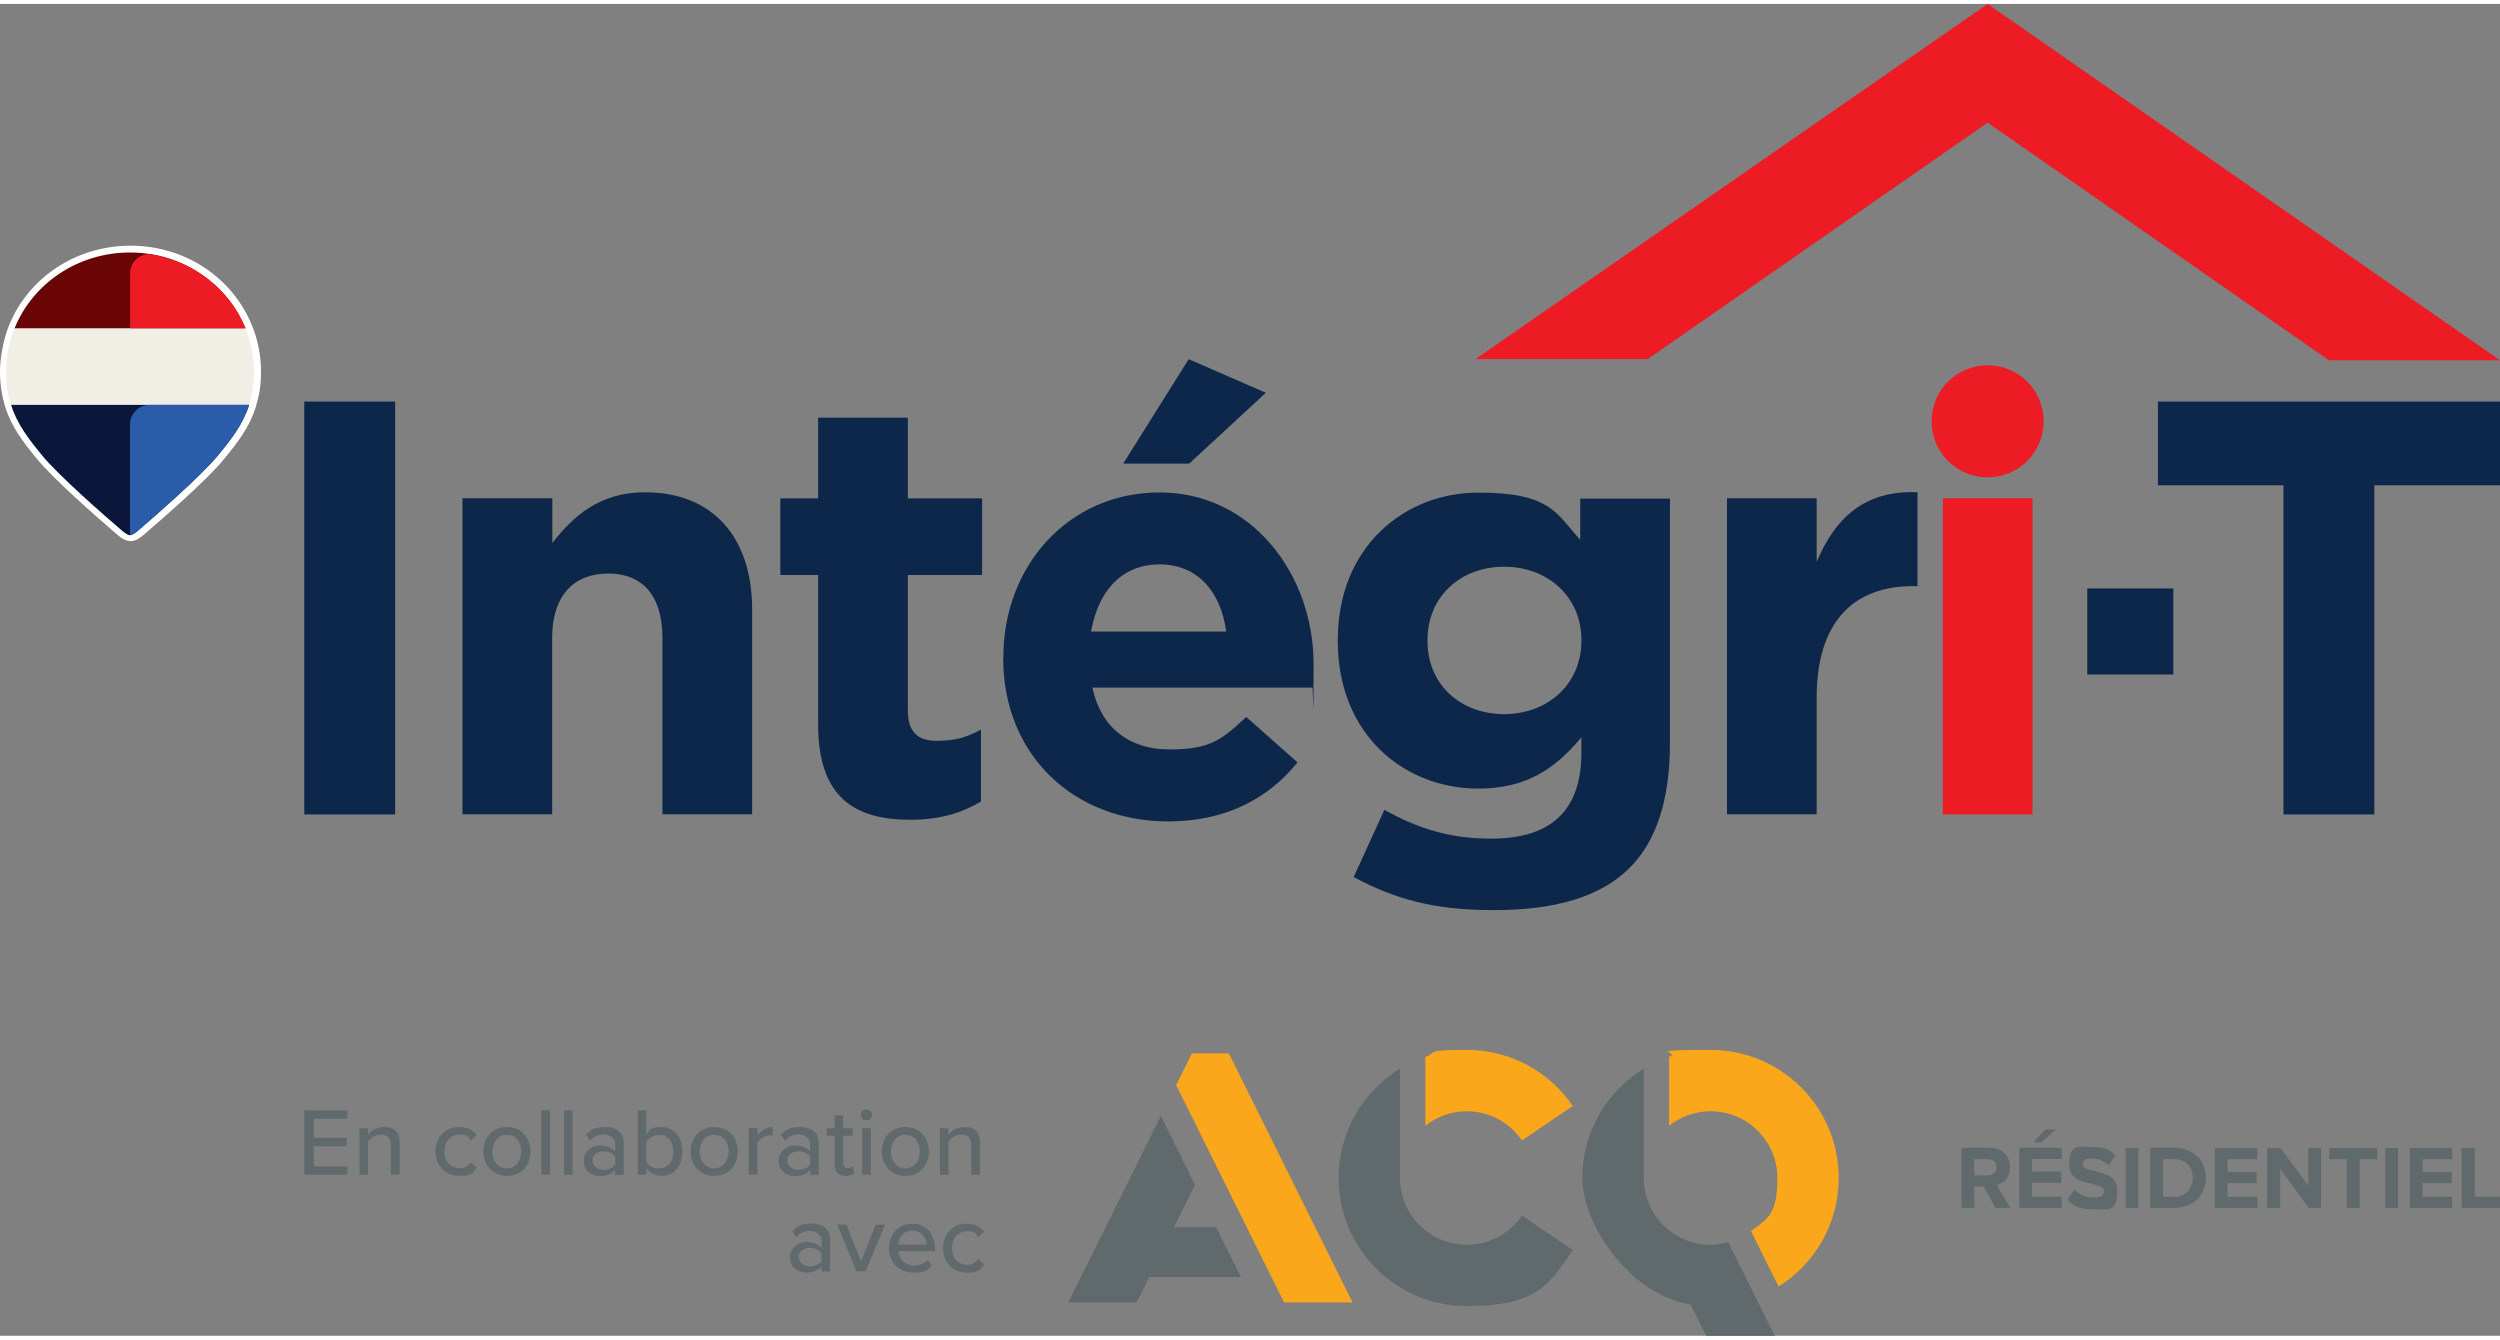 <svg xmlns="http://www.w3.org/2000/svg" id="Layer_1" width="20.9in" height="11.2in" viewBox="0 0 1507.7 803.2"><rect x="0" y="0" width="1507.7" height="803.2" fill="#808080" stroke="none"/><defs><style>      .st0 {        fill: #2a5caa;      }      .st1 {        fill: #fff;      }      .st2 {        fill: #ed1c24;      }      .st3 {        fill: #faa71b;      }      .st4 {        fill: #0b163b;      }      .st5 {        fill: #f1eee5;      }      .st6 {        fill: #690505;      }      .st7 {        fill: #606a6c;      }      .st8 {        fill: #0c2749;      }    </style></defs><g><rect class="st8" x="183.5" y="239.8" width="54.8" height="249"></rect><path class="st8" d="M279,298.1h54.1v27c12.4-16,28.5-30.6,55.8-30.6,40.9,0,64.7,27,64.7,70.8v123.4h-54.1v-106.4c0-25.6-12.1-38.8-32.7-38.8s-33.8,13.2-33.8,38.8v106.4h-54.1v-190.7Z"></path><path class="st8" d="M493.4,434.7v-90.3h-22.8v-46.2h22.8v-48.7h54.1v48.7h44.8v46.2h-44.8v81.5c0,12.5,5.3,18.5,17.4,18.5s18.8-2.5,26.7-6.8v43.4c-11.4,6.8-24.5,11-42.7,11-33.1,0-55.5-13.2-55.5-57.3"></path><path class="st8" d="M605.1,394.5v-.7c0-54.4,38.8-99.2,94.3-99.2s92.8,49.4,92.8,103.5-.4,9.3-.7,14.2h-132.7c5.3,24.5,22.4,37.3,46.6,37.3s31.3-5.7,46.2-19.6l30.9,27.4c-17.8,22-43.4,35.6-77.9,35.6-57.3,0-99.6-40.2-99.6-98.5M739.5,378.5c-3.2-24.2-17.4-40.5-40.2-40.5s-37,16-41.3,40.5h81.5ZM716.8,214.2l46.6,20.3-46.2,42.7h-39.8l39.5-63Z"></path><path class="st8" d="M816.4,526.5l18.5-40.5c19.6,11,39.1,17.4,64.4,17.4,37,0,54.4-17.8,54.4-51.9v-9.2c-16,19.2-33.4,30.9-62.2,30.9-44.5,0-84.7-32.4-84.7-88.9v-.7c0-56.9,40.9-88.9,84.7-88.9s47,12.5,61.5,28.5v-24.9h54.1v147.6c0,34.1-8.2,59-24.2,75-17.8,17.8-45.2,25.6-82.2,25.6s-60.1-7.1-84.3-19.9M953.7,384.2v-.7c0-26-20.3-44.1-46.6-44.1s-46.2,18.1-46.2,44.1v.7c0,26.3,19.9,44.1,46.2,44.1s46.6-18.1,46.6-44.1"></path><path class="st8" d="M1041.5,298.1h54.1v38.4c11-26.3,28.8-43.4,60.8-42v56.6h-2.8c-35.9,0-58,21.7-58,67.2v70.4h-54.1v-190.7Z"></path><polygon class="st8" points="1377.1 290.3 1301.4 290.3 1301.4 239.8 1507.7 239.8 1507.7 290.3 1431.9 290.3 1431.9 488.8 1377.1 488.8 1377.1 290.3"></polygon><rect class="st2" x="1171.7" y="298.1" width="54.1" height="190.7"></rect><path class="st2" d="M1164.9,251.7c0-18.7,15.1-33.8,33.8-33.8s33.8,15.1,33.8,33.8-15.1,33.8-33.8,33.8-33.8-15.1-33.8-33.8"></path><polygon class="st2" points="889.8 214.2 1198.7 0 1507.7 214.9 1404.5 214.9 1198.7 71.6 993.7 214.2 889.8 214.2"></polygon><rect class="st8" x="1258.8" y="352.5" width="51.9" height="51.9"></rect><g><path class="st1" d="M78.7,323.9c-3,0-5.6-1.8-7.7-3.6-14-12-38.8-33.9-48.6-45.8-8.4-10.2-15.7-19.7-19.3-31.7-2.1-6.8-3.1-14-3.1-21.2s1.8-18.8,5.4-27.6c11.9-29.3,40.7-48.2,73.3-48.2s61.4,18.9,73.3,48.2c3.6,8.8,5.4,18.1,5.4,27.6s-1.1,14.4-3.1,21.3c-3.6,12-10.9,21.5-19.3,31.7-9.7,11.9-34.5,33.7-48.5,45.7-2.3,1.9-4.9,3.7-7.8,3.7Z"></path><g><g><path class="st5" d="M148.1,195.6H8.8c-3.3,8.1-5.1,16.9-5.1,26.1s1,13.7,3,20.1h143.5c1.9-6.4,3-13.1,3-20.1s-1.8-18-5.1-26.1Z"></path><path class="st6" d="M78.4,149.9c-31.7,0-58.8,18.9-69.6,45.7h139.2c-10.9-26.7-37.9-45.7-69.6-45.7Z"></path></g><path class="st4" d="M6.7,241.8c3.5,11.6,11,21.1,18.6,30.4,10.2,12.4,37.8,36.5,48.7,45.8h0c1.5,1.2,3.2,2.4,4.4,2.4s3-1.2,4.4-2.4h0c10.8-9.3,38.5-33.4,48.7-45.8,7.6-9.3,15.1-18.8,18.7-30.4H6.7Z"></path><path class="st2" d="M148.1,195.6h-69.6v-33.2c0-7.1,6.4-12.5,13.3-11.3,25.8,4.5,47,21.6,56.3,44.5Z"></path><path class="st0" d="M150.2,241.8c-3.5,11.6-11,21.1-18.7,30.4-10.2,12.4-37.8,36.5-48.7,45.8h0c-1.5,1.2-3.2,2.4-4.4,2.4v-66.7c0-6.6,5.3-11.9,11.9-11.9h59.8Z"></path></g></g></g><g><path class="st3" d="M859.6,676.5c6.9-5.4,15.5-8.7,25-8.7,13.8,0,26,7,33.3,17.6l30.6-20.8c-13.9-20.4-37.3-33.8-63.9-33.8s-17.1,1.5-25,4.2v41.5Z"></path><path class="st3" d="M1006.6,676.5c6.9-5.4,15.5-8.7,25-8.7,22.3,0,40.3,18,40.3,40.3s-6.2,24.6-15.9,32l16.6,33.4c21.8-13.7,36.3-37.8,36.3-65.4,0-42.7-34.6-77.3-77.3-77.3s-17.1,1.5-25,4.2v41.5Z"></path><polygon class="st3" points="718.8 632.9 709.3 652 774.4 783.1 815.7 783.1 741.1 632.9 718.8 632.9"></polygon><g><path class="st7" d="M917.9,730.7c-7.3,10.6-19.5,17.6-33.3,17.6-22.3,0-40.3-18-40.3-40.3v-65.9c-22.2,13.6-37,38-37,65.9,0,42.7,34.6,77.3,77.3,77.3s49.9-13.4,63.9-33.8l-30.6-20.8Z"></path><path class="st7" d="M1029,803.2h41.3l-28-56.4c-3.4.9-7,1.5-10.7,1.5-22.3,0-40.3-18-40.3-40.3v-65.9c-22.2,13.6-37,38-37,65.9s28.3,70.5,65.3,76.3l9.4,19Z"></path></g><polygon class="st7" points="685.5 783.1 693.1 767.8 748.4 767.8 733.4 737.7 708 737.7 720.7 712.2 700.1 670.6 644.2 783.1 685.5 783.1"></polygon><path class="st7" d="M1204.1,701.5c0-3-2.3-4.8-5.4-4.8h-8.1v9.8h8.1c3,0,5.4-1.8,5.4-4.9M1203.4,726.1l-7.1-12.9h-5.6v12.9h-7.7v-36.3h17c7.6,0,12.2,5,12.2,11.7s-4.1,9.8-8,10.8l8.2,13.8h-8.9Z"></path><path class="st7" d="M1231,686.6h-4.8l7.3-7.8h6.4l-8.8,7.8ZM1217.8,726.1v-36.3h25.6v6.8h-17.9v7.6h17.6v6.8h-17.6v8.3h17.9v6.8h-25.6Z"></path><path class="st7" d="M1246.9,721l4.2-6c2.6,2.7,6.5,4.9,11.5,4.9s6.3-1.9,6.3-4c0-6.3-20.9-1.9-20.9-15.5s5.2-11,13.8-11,10.5,1.7,14.1,5.1l-4.3,5.8c-2.9-2.7-6.9-4-10.5-4s-5.1,1.4-5.1,3.6c0,5.7,20.8,1.8,20.8,15.4s-4.8,11.6-14.5,11.6-12-2.3-15.4-5.8"></path><rect class="st7" x="1281.9" y="689.9" width="7.7" height="36.3"></rect><path class="st7" d="M1322.4,708c0-6.4-3.9-11.3-11.3-11.3h-6.6v22.7h6.6c7.2,0,11.3-5.2,11.3-11.4M1296.8,726.1v-36.3h14.3c11.3,0,19.2,7.2,19.2,18.1s-7.9,18.2-19.2,18.2h-14.3Z"></path><polygon class="st7" points="1335.7 726.1 1335.7 689.9 1361.4 689.9 1361.4 696.7 1343.4 696.7 1343.4 704.3 1361 704.3 1361 711.1 1343.4 711.1 1343.4 719.4 1361.4 719.4 1361.4 726.1 1335.7 726.1"></polygon><polygon class="st7" points="1392.3 726.1 1375.1 702.5 1375.1 726.1 1367.3 726.1 1367.3 689.9 1375.3 689.9 1392.1 712.7 1392.1 689.9 1399.8 689.9 1399.8 726.1 1392.3 726.1"></polygon><polygon class="st7" points="1415.3 726.1 1415.3 696.7 1404.7 696.7 1404.7 689.9 1433.6 689.9 1433.6 696.7 1423.1 696.7 1423.1 726.1 1415.3 726.1"></polygon><rect class="st7" x="1438.5" y="689.9" width="7.7" height="36.3"></rect><polygon class="st7" points="1453.3 726.1 1453.3 689.9 1478.9 689.9 1478.9 696.7 1461 696.7 1461 704.3 1478.6 704.3 1478.6 711.1 1461 711.1 1461 719.4 1478.9 719.4 1478.9 726.1 1453.3 726.1"></polygon><polygon class="st7" points="1484.6 726.1 1484.6 689.9 1492.4 689.9 1492.4 719.4 1507.7 719.4 1507.7 726.1 1484.6 726.1"></polygon><path class="st7" d="M591,706.1v-19.7c0-5.9-3.1-9.1-9-9.1s-8.1,2.4-10,4.7v-4h-5.2v28.1h5.2v-20.1c1.5-2.1,4.5-4.1,7.7-4.1s6,1.5,6,6.2v18h5.2ZM546,702.2c-5.6,0-8.7-4.8-8.7-10.1s3.1-10.1,8.7-10.1,8.7,4.8,8.7,10.1-3.1,10.1-8.7,10.1ZM546,706.8c8.8,0,14.2-6.6,14.2-14.8s-5.4-14.7-14.2-14.7-14.2,6.6-14.2,14.7,5.5,14.8,14.2,14.8ZM525.2,706.1v-28.1h-5.2v28.1h5.2ZM522.5,673.3c1.9,0,3.4-1.5,3.4-3.3s-1.5-3.4-3.4-3.4-3.4,1.5-3.4,3.4,1.6,3.3,3.4,3.3ZM509.9,706.8c2.7,0,4.4-.8,5.5-1.8l-1.3-4c-.5.6-1.6,1.1-2.9,1.1-1.8,0-2.7-1.5-2.7-3.4v-16.1h5.7v-4.6h-5.7v-7.7h-5.2v7.7h-4.7v4.6h4.7v17.3c0,4.4,2.3,6.9,6.7,6.9ZM488.5,700c-1.6,2.1-4.3,3.2-7.2,3.2s-6.5-2.3-6.5-5.6,2.7-5.6,6.5-5.6,5.6,1.1,7.2,3.2v4.8ZM493.8,706.1v-19c0-7.2-5.2-9.8-11.3-9.8s-8.4,1.5-11.5,4.6l2.3,3.6c2.5-2.5,5.2-3.7,8.4-3.7s6.9,2.1,6.9,5.6v4.7c-2.2-2.5-5.4-3.7-9.2-3.7s-9.8,2.8-9.8,9.2,5.1,9.3,9.8,9.3,7-1.3,9.2-3.8v3.1h5.2ZM456.8,706.1v-19.6c1.2-2.1,4.8-4.1,7.4-4.1l1.8.2v-5.3c-3.7,0-7,2.2-9.2,4.9v-4.3h-5.2v28.1h5.2ZM430.7,702.2c-5.6,0-8.7-4.8-8.7-10.1s3.1-10.1,8.7-10.1,8.7,4.8,8.7,10.1-3.1,10.1-8.7,10.1ZM430.7,706.8c8.8,0,14.2-6.6,14.2-14.8s-5.4-14.7-14.2-14.7-14.2,6.6-14.2,14.7,5.5,14.8,14.2,14.8ZM389.8,686.2c1.4-2.3,4.6-4.2,7.8-4.2,5.2,0,8.5,4.3,8.5,10.1s-3.3,10.1-8.5,10.1-6.4-1.8-7.8-4.1v-11.9ZM389.8,706.1v-4c2.1,2.8,5.4,4.7,9.2,4.7,7.3,0,12.5-5.5,12.5-14.7s-5.2-14.8-12.5-14.8-7,1.7-9.2,4.8v-14.8h-5.2v38.8h5.2ZM371,700c-1.6,2.1-4.3,3.2-7.2,3.2s-6.5-2.3-6.5-5.6,2.7-5.6,6.5-5.6,5.6,1.1,7.2,3.2v4.8ZM376.2,706.1v-19c0-7.2-5.2-9.8-11.3-9.8s-8.4,1.5-11.5,4.6l2.3,3.6c2.5-2.5,5.2-3.7,8.4-3.7s6.9,2.1,6.9,5.6v4.7c-2.2-2.5-5.4-3.7-9.2-3.7s-9.8,2.8-9.8,9.2,5.1,9.3,9.8,9.3,7-1.3,9.2-3.8v3.1h5.2ZM345.3,706.1v-38.8h-5.2v38.8h5.2ZM331.7,706.1v-38.8h-5.2v38.8h5.2ZM305.7,702.2c-5.6,0-8.7-4.8-8.7-10.1s3.1-10.1,8.7-10.1,8.7,4.8,8.7,10.1-3.1,10.1-8.7,10.1ZM305.7,706.8c8.8,0,14.2-6.6,14.2-14.8s-5.4-14.7-14.2-14.7-14.2,6.6-14.2,14.7,5.5,14.8,14.2,14.8ZM262.6,692c0,8.4,5.8,14.8,14.3,14.8s8.5-2.2,10.5-5l-3.5-3.2c-1.7,2.3-4,3.5-6.8,3.5-5.5,0-9.1-4.3-9.1-10.1s3.6-10.1,9.1-10.1,5.1,1.1,6.8,3.5l3.5-3.2c-2-2.7-5.2-4.9-10.5-4.9-8.5,0-14.3,6.3-14.3,14.7ZM241,706.1v-19.7c0-5.9-3.1-9.1-9-9.1s-8.1,2.4-10,4.7v-4h-5.2v28.1h5.2v-20.1c1.5-2.1,4.5-4.1,7.7-4.1s6,1.5,6,6.2v18h5.2ZM209.6,706.1v-5.1h-20.3v-12.1h19.9v-5.1h-19.9v-11.4h20.3v-5.1h-26.1v38.8h26.1Z"></path><path class="st7" d="M568.7,750.3c0,8.4,5.8,14.8,14.3,14.8s8.5-2.2,10.5-5l-3.5-3.2c-1.7,2.3-4,3.5-6.8,3.5-5.5,0-9.1-4.3-9.1-10.1s3.6-10.1,9.1-10.1,5.1,1.1,6.8,3.5l3.5-3.2c-2-2.7-5.2-4.9-10.5-4.9-8.5,0-14.3,6.3-14.3,14.7ZM550.2,739.8c5.9,0,8.4,4.7,8.6,8.4h-17.2c.3-3.8,3-8.4,8.6-8.4ZM536.1,750.3c0,8.9,6.2,14.8,14.6,14.8s8.5-1.5,11.3-4.2l-2.4-3.4c-2.1,2.2-5.4,3.3-8.3,3.3-5.6,0-9.1-4-9.6-8.7h22.2v-1.3c0-8.6-5.2-15.2-13.7-15.2s-14.1,6.6-14.1,14.7ZM522.1,764.3l11.6-28.1h-5.6l-8.8,22.1-8.8-22.1h-5.6l11.6,28.1h5.6ZM495.4,758.2c-1.6,2.1-4.3,3.2-7.2,3.2s-6.5-2.3-6.5-5.6,2.7-5.6,6.5-5.6,5.6,1.1,7.2,3.2v4.8ZM500.6,764.3v-19c0-7.2-5.2-9.8-11.3-9.8s-8.4,1.5-11.5,4.6l2.3,3.6c2.5-2.5,5.2-3.7,8.4-3.7s6.9,2.1,6.9,5.6v4.7c-2.2-2.5-5.4-3.7-9.2-3.7s-9.8,2.8-9.8,9.2,5.1,9.3,9.8,9.3,7-1.3,9.2-3.8v3.1h5.2Z"></path></g></svg>